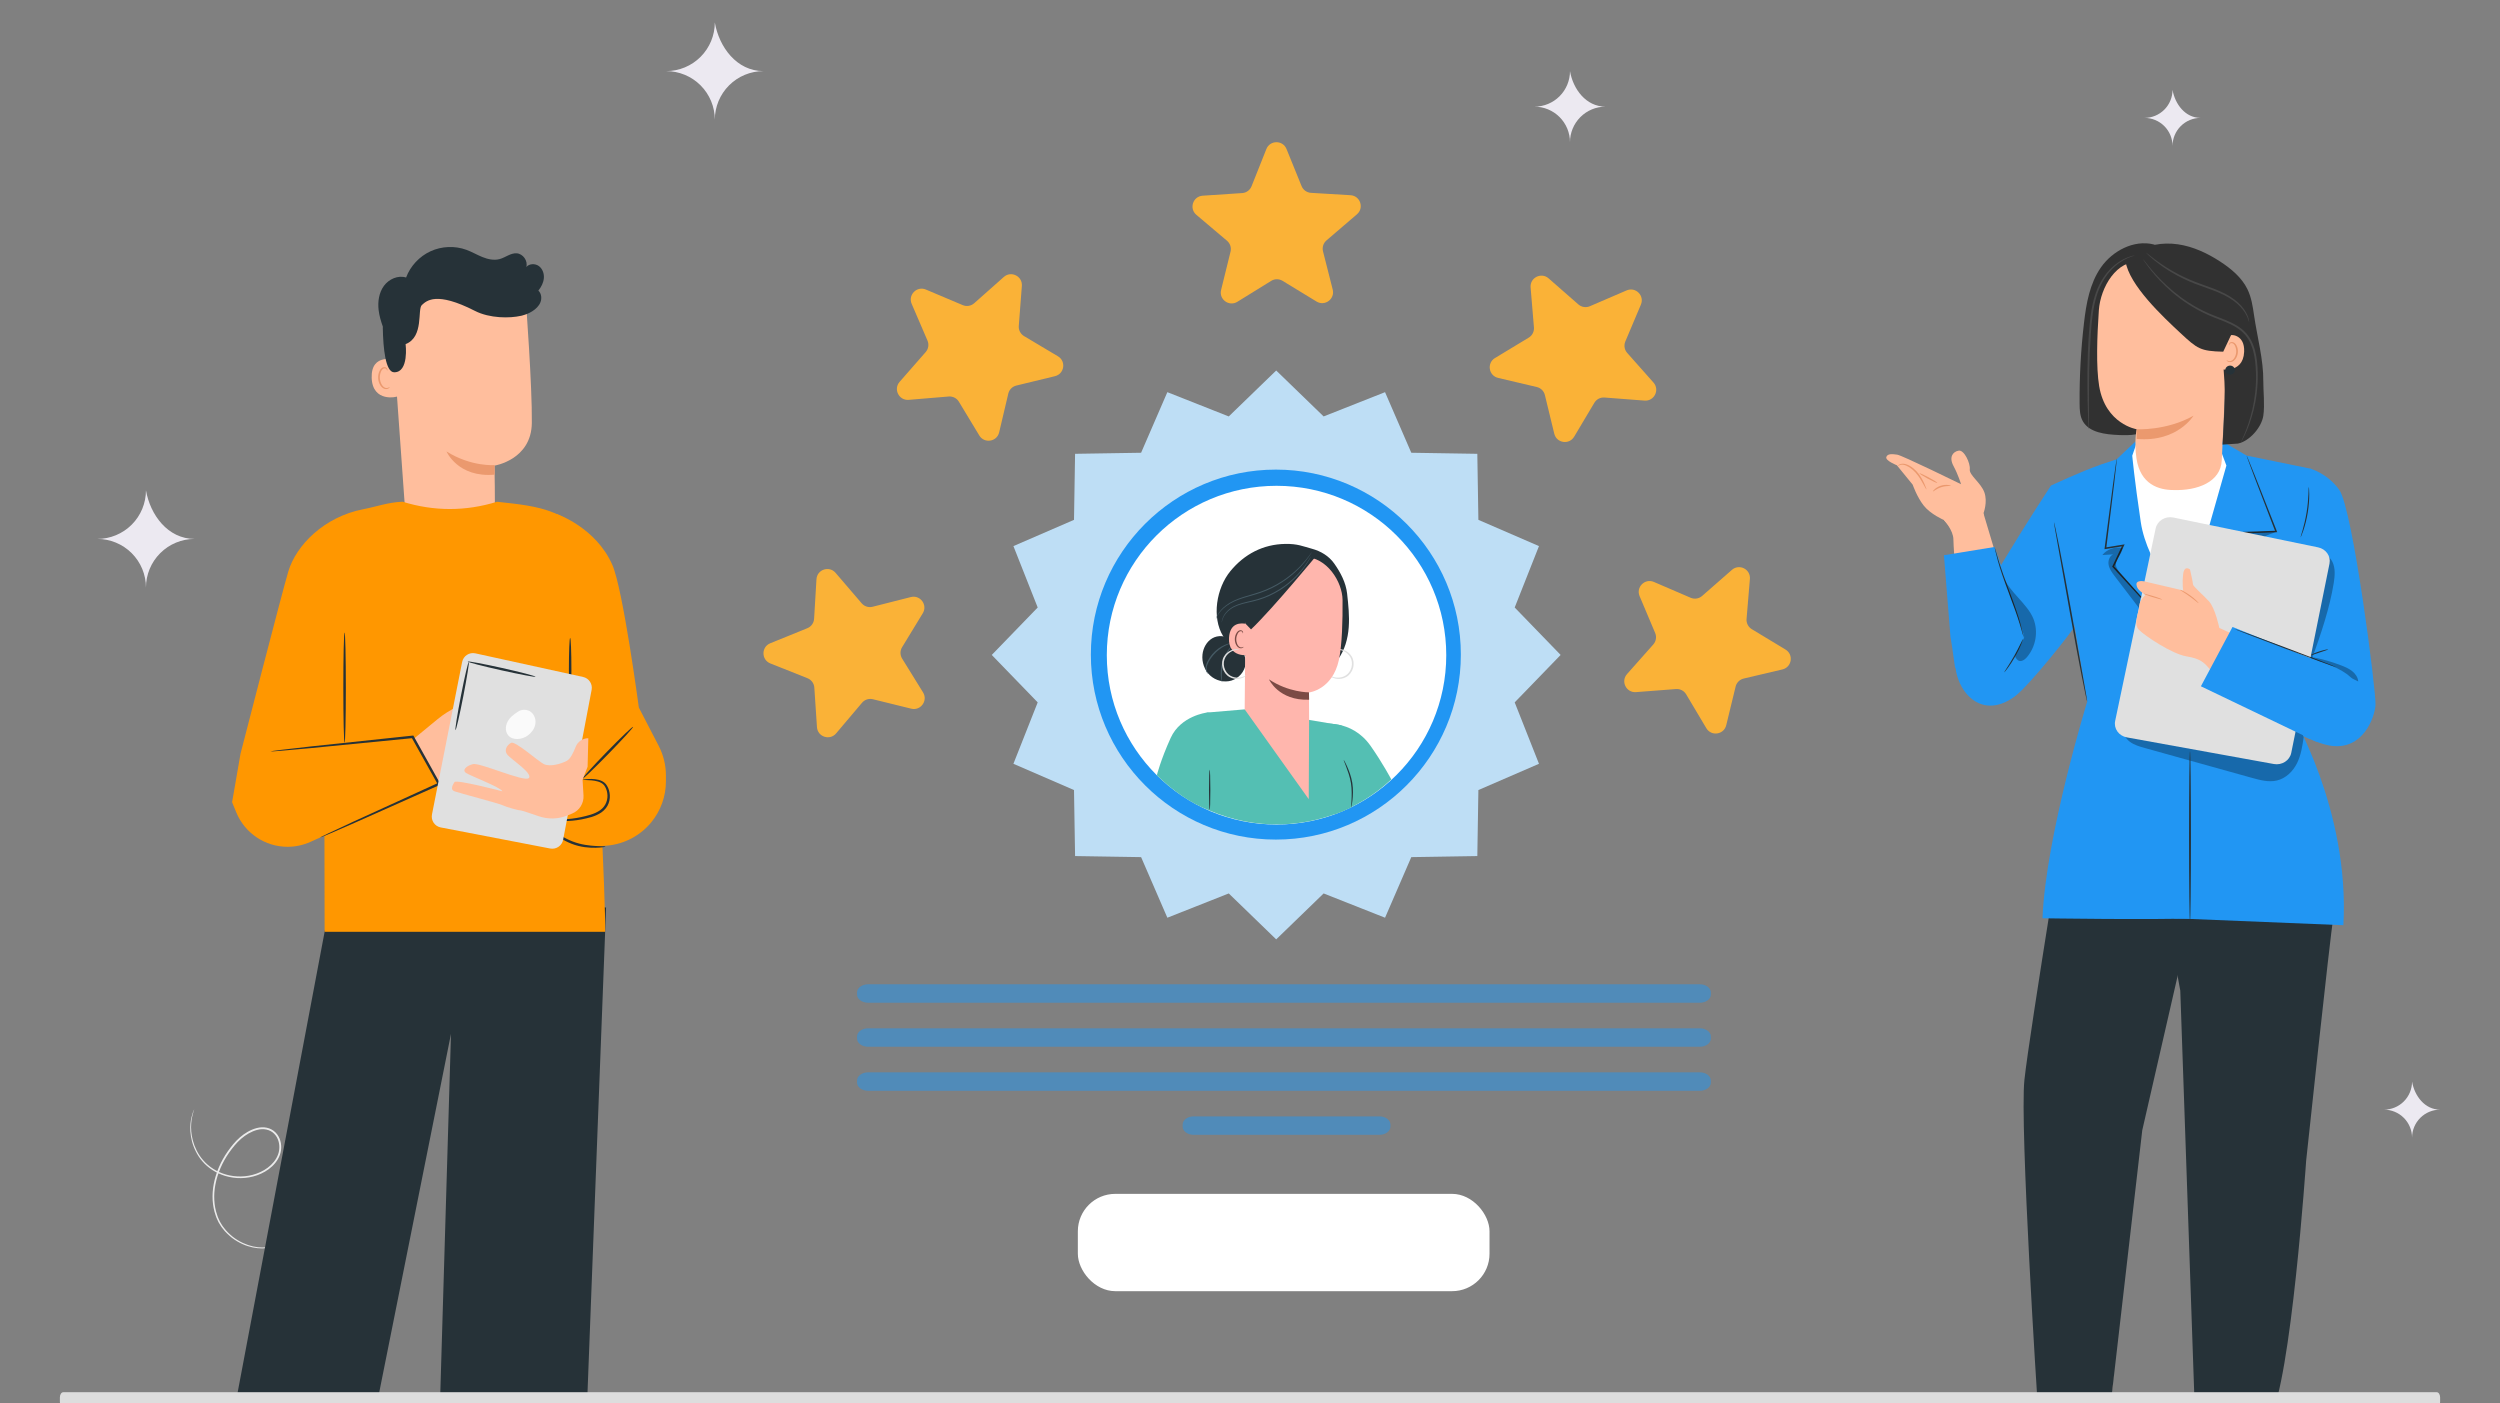 <svg width="668" height="375" viewBox="0 0 668 375" fill="none" xmlns="http://www.w3.org/2000/svg">
<rect x="0" y="0" width="668" height="375" fill="#808080" stroke="none"/>
<g clip-path="url(#clip0_6366_1309)">
<rect x="288" y="319" width="110" height="26" rx="10" fill="white"/>
<path d="M75.704 331.673C75.709 331.68 75.64 331.734 75.501 331.832C75.335 331.945 75.127 332.084 74.872 332.257C74.31 332.618 73.403 333.035 72.166 333.353C70.918 333.605 69.328 333.695 67.549 333.321C65.777 332.953 63.827 332.14 61.995 330.764C61.117 330.037 60.204 329.242 59.469 328.224C59.059 327.748 58.766 327.174 58.415 326.627C58.15 326.034 57.819 325.448 57.633 324.8C56.727 322.262 56.548 319.287 57.119 316.325C57.689 313.358 58.948 310.379 60.824 307.688C61.772 306.352 62.806 305.03 64.1 303.905C65.388 302.793 66.905 301.859 68.632 301.411C69.494 301.196 70.41 301.134 71.29 301.325C72.17 301.512 72.987 301.952 73.614 302.581C74.884 303.852 75.308 305.708 75.08 307.367C74.849 309.064 73.897 310.526 72.739 311.619C71.574 312.728 70.181 313.498 68.754 314.014C65.883 315.047 62.861 314.991 60.281 314.238C57.686 313.49 55.523 312.015 54.044 310.269C53.294 309.403 52.706 308.475 52.262 307.547C51.806 306.625 51.477 305.707 51.265 304.826C50.819 303.067 50.773 301.486 50.893 300.222C51.002 298.951 51.304 298.002 51.496 297.366C51.612 297.079 51.705 296.847 51.779 296.661C51.846 296.504 51.884 296.425 51.892 296.429C51.969 296.448 51.29 297.725 51.088 300.238C50.999 301.486 51.074 303.038 51.537 304.755C51.758 305.615 52.092 306.509 52.548 307.405C52.994 308.304 53.576 309.203 54.314 310.037C55.767 311.716 57.872 313.128 60.396 313.836C62.904 314.55 65.835 314.584 68.596 313.577C69.968 313.075 71.305 312.327 72.408 311.27C73.505 310.23 74.386 308.849 74.591 307.299C74.801 305.768 74.394 304.061 73.261 302.936C72.136 301.778 70.353 301.464 68.753 301.9C67.138 302.317 65.67 303.211 64.427 304.283C63.184 305.36 62.158 306.662 61.229 307.967C59.384 310.603 58.142 313.518 57.574 316.41C57.005 319.301 57.164 322.191 58.027 324.663C58.203 325.297 58.519 325.858 58.77 326.434C59.106 326.966 59.383 327.524 59.778 327.988C60.481 328.982 61.363 329.763 62.212 330.481C63.984 331.839 65.88 332.658 67.607 333.044C69.341 333.437 70.894 333.378 72.124 333.16C74.583 332.602 75.66 331.578 75.704 331.673Z" fill="#EBEBEB"/>
<path d="M563.505 380.199L570.104 310.107L547.305 310.73L546.586 381.752L552.725 385.178L563.505 380.199Z" fill="#FFBE9D"/>
<path d="M615.657 300.271L604.05 389.033L589.132 387.565L588.312 301.017L615.657 300.271Z" fill="#FFBE9D"/>
<path d="M606.65 190.104C606.65 190.104 612.259 195.836 614.994 201.312C617.728 206.788 619.405 219.821 619.405 219.821C619.405 219.821 624.832 235.764 623.583 244.126C622.334 252.487 616.205 310.14 616.205 310.14C616.205 310.14 612.182 369.194 606.476 379.077L586.463 377.067L582.573 264.713L568.963 190.346L606.65 190.104Z" fill="#263238"/>
<path d="M596.252 212.386C596.29 212.388 596.343 212.08 596.409 211.517C596.479 210.954 596.529 210.136 596.547 209.125C596.595 207.101 596.436 204.308 596.109 201.246C595.762 198.267 595.449 195.573 595.199 193.421C594.971 191.42 594.861 190.178 594.779 190.182C594.71 190.184 594.683 191.435 594.811 193.451C594.933 195.468 595.232 198.241 595.56 201.297C595.887 204.352 596.105 207.12 596.157 209.128C596.221 211.134 596.165 212.379 596.252 212.386Z" fill="#455A64"/>
<path d="M592.137 199.191C592.278 199.227 592.942 197.272 593.309 194.772C593.683 192.273 593.613 190.221 593.467 190.219C593.31 190.215 593.134 192.234 592.764 194.7C592.402 197.167 591.983 199.155 592.137 199.191Z" fill="#455A64"/>
<path d="M577.571 194.694C577.666 194.727 577.641 193.996 578.455 193.468C578.844 193.221 579.451 193.106 580.014 193.33C580.574 193.538 581.038 194.116 581.016 194.773C581.005 195.431 580.511 195.987 579.941 196.169C579.366 196.367 578.766 196.225 578.391 195.96C577.604 195.395 577.668 194.666 577.571 194.694C577.539 194.692 577.481 194.849 577.513 195.145C577.547 195.434 577.705 195.878 578.148 196.245C578.575 196.612 579.333 196.853 580.103 196.622C580.864 196.414 581.552 195.675 581.566 194.786C581.599 193.898 580.95 193.128 580.199 192.886C579.443 192.62 578.674 192.826 578.228 193.173C577.766 193.519 577.585 193.956 577.537 194.242C577.488 194.535 577.539 194.695 577.571 194.694Z" fill="#455A64"/>
<path d="M553.947 204.773C553.947 204.773 542.216 276.322 540.924 288.542C539.632 300.761 544.447 375.027 544.447 375.027L563.985 375.104L572.409 302.022L587.048 238.138L573.675 190.747L558.337 191.847L553.947 204.773Z" fill="#263238"/>
<path d="M621.959 138.528C621.945 138.529 621.931 138.727 621.918 139.103C621.909 139.519 621.897 140.065 621.883 140.746C621.879 141.106 621.873 141.502 621.868 141.932C621.847 142.364 621.797 142.834 621.76 143.339C621.67 144.348 621.623 145.501 621.413 146.762C621.325 147.395 621.233 148.057 621.137 148.745C621.032 149.434 620.878 150.143 620.743 150.882C620.49 152.362 620.102 153.922 619.727 155.571C618.914 158.855 617.902 162.441 616.813 166.2C615.724 169.962 614.742 173.564 613.981 176.87C613.638 178.531 613.275 180.102 613.063 181.596C612.948 182.341 612.813 183.056 612.727 183.75C612.654 184.444 612.585 185.111 612.519 185.75C612.352 187.021 612.354 188.182 612.312 189.197C612.298 189.705 612.271 190.178 612.273 190.613C612.294 191.045 612.313 191.442 612.329 191.804C612.368 192.486 612.398 193.033 612.422 193.449C612.448 193.824 612.468 194.021 612.483 194.02C612.498 194.019 612.507 193.82 612.509 193.444C612.506 193.028 612.503 192.482 612.498 191.801C612.492 191.441 612.486 191.045 612.48 190.615C612.49 190.182 612.528 189.712 612.554 189.206C612.62 188.196 612.639 187.042 612.824 185.778C612.899 185.144 612.977 184.481 613.06 183.791C613.154 183.101 613.297 182.39 613.42 181.649C613.645 180.166 614.02 178.602 614.373 176.949C615.154 173.658 616.145 170.068 617.233 166.306C618.322 162.547 619.325 158.952 620.119 155.653C620.484 153.997 620.86 152.429 621.1 150.94C621.227 150.197 621.373 149.484 621.47 148.792C621.557 148.098 621.64 147.433 621.72 146.796C621.91 145.528 621.938 144.367 622.005 143.353C622.03 142.845 622.069 142.374 622.077 141.938C622.068 141.506 622.061 141.109 622.054 140.747C622.034 140.064 622.019 139.517 622.008 139.1C621.989 138.725 621.974 138.527 621.959 138.528Z" fill="#263238"/>
<path d="M538.556 165.872L529.979 137.153L519.419 138.959C519.419 138.959 521.949 141.671 521.949 144.167C521.949 146.662 523.703 170.165 523.703 170.165C523.703 170.165 534.206 173.06 538.45 166.371" fill="#FFBE9D"/>
<path d="M529.98 137.15C529.98 137.15 531.157 134.154 530.224 131.562C529.291 128.971 526.128 126.963 526.325 125.406C526.522 123.85 524.842 120.12 523.327 120.413C521.811 120.707 520.693 122.113 521.974 124.509C523.255 126.905 523.996 129.382 523.996 129.382C523.996 129.382 508.223 121.652 506.935 121.485C505.647 121.317 504.359 121.15 504.025 122.116C503.691 123.081 506.84 124.319 506.84 124.319L511.072 129.509C511.072 129.509 512.194 132.773 514.015 135.089C515.836 137.405 519.419 138.956 519.419 138.956L524.018 144.163C524.018 144.163 530.992 141.922 529.98 137.15Z" fill="#FFBE9D"/>
<path d="M507.105 124.524C507.131 124.546 507.245 124.436 507.493 124.324C507.739 124.216 508.136 124.116 508.614 124.196C509.57 124.36 510.789 125.136 511.789 126.225C512.8 127.326 513.445 128.526 513.92 129.382C514.386 130.245 514.683 130.783 514.74 130.759C514.792 130.738 514.597 130.163 514.197 129.26C513.79 128.367 513.175 127.114 512.116 125.959C511.06 124.816 509.763 124.027 508.653 123.911C508.097 123.859 507.653 124.023 507.408 124.189C507.158 124.359 507.086 124.511 507.105 124.524Z" fill="#EB996E"/>
<path d="M512.886 126.466C512.827 126.564 513.844 127.217 515.158 127.925C516.471 128.633 517.584 129.128 517.644 129.029C517.703 128.932 516.687 128.279 515.373 127.571C514.058 126.864 512.946 126.369 512.886 126.466Z" fill="#EB996E"/>
<path d="M521.245 129.806C521.297 129.711 520.054 129.314 518.594 129.783C517.128 130.238 516.393 131.26 516.494 131.308C516.588 131.392 517.397 130.577 518.732 130.17C520.058 129.737 521.225 129.926 521.245 129.806Z" fill="#EB996E"/>
<path d="M554.196 167.528C554.272 167.956 542.247 183.229 538.347 186.092C528.778 193.116 521.739 183.618 522.445 175.575C523.15 167.532 548.009 129.75 548.009 129.75L556.058 147.592L554.196 167.528Z" fill="#2196F3"/>
<path d="M617.136 125.708L595.269 120.875L593.203 117.597L571.271 117.926L566.174 123.057L551.554 129.809L563.825 178.278L604.995 180.269L617.136 125.708Z" fill="white"/>
<path d="M592.112 116.957L600.296 121.737L617.491 125.251L612.046 190.197C612.046 190.197 627.897 216.212 626.152 247.217L580.897 245.366C580.897 245.366 583.103 212.763 583.535 199.681C583.967 186.599 583.698 163.742 583.698 163.742L594.896 124.395L592.112 116.957Z" fill="#2196F3"/>
<path d="M569.737 121.759L571.267 117.324L565.556 122.735C565.556 122.735 562.167 123.841 561.442 124.096C555.757 126.09 548.01 129.75 548.01 129.75L557.698 187.479C557.698 187.479 546.587 223.655 545.756 245.363C545.756 245.363 575.456 245.828 587.213 245.36L584.041 162.473C584.041 162.473 573.73 151.02 572.014 139.497C570.297 127.976 569.737 121.759 569.737 121.759Z" fill="#2196F3"/>
<path d="M584.568 171.587C584.578 171.596 584.708 171.475 584.948 171.237C585.211 170.969 585.557 170.618 585.988 170.179C586.913 169.214 588.206 167.864 589.809 166.191C593.065 162.742 597.577 157.962 602.74 152.494L602.818 152.41L602.786 152.302C602.129 150.074 601.439 147.735 600.731 145.335C600.422 144.295 600.118 143.267 599.819 142.255L599.611 142.522C602.612 142.414 605.492 142.309 608.188 142.212L608.48 142.202L608.379 141.945C606.053 136.054 604.06 131.007 602.631 127.388C601.921 125.633 601.353 124.225 600.944 123.215C600.752 122.759 600.598 122.393 600.478 122.11C600.369 121.86 600.307 121.733 600.295 121.736C600.283 121.74 600.324 121.875 600.411 122.133C600.515 122.422 600.648 122.796 600.813 123.261C601.194 124.28 601.724 125.7 602.386 127.472C603.778 131.104 605.717 136.17 607.981 142.082L608.172 141.815C605.477 141.905 602.595 142.001 599.594 142.102L599.31 142.112L599.386 142.369C599.686 143.381 599.989 144.409 600.296 145.449C601.008 147.849 601.702 150.187 602.362 152.414L602.41 152.222C597.293 157.73 592.822 162.544 589.597 166.017C588.034 167.725 586.773 169.102 585.873 170.086C585.464 170.545 585.137 170.911 584.888 171.191C584.668 171.442 584.558 171.579 584.568 171.587Z" fill="#263238"/>
<path d="M565.61 122.521C565.596 122.519 565.564 122.678 565.512 122.983C565.459 123.327 565.39 123.772 565.304 124.326C565.134 125.544 564.897 127.238 564.604 129.34C564.037 133.656 563.253 139.631 562.355 146.473L562.319 146.749L562.611 146.702C564.134 146.455 565.732 146.196 567.364 145.932L567.121 145.637C566.833 146.243 566.525 146.891 566.214 147.544C565.603 148.83 565.004 150.095 564.432 151.298L564.374 151.42L564.467 151.521C569.684 157.212 574.299 162.246 577.647 165.899C579.298 167.671 580.634 169.108 581.592 170.136C582.039 170.604 582.397 170.979 582.671 171.266C582.921 171.52 584.555 172.676 584.566 172.668C584.577 172.659 582.963 171.486 582.734 171.215C582.475 170.915 582.136 170.525 581.714 170.037C580.781 168.988 579.479 167.524 577.872 165.717C574.553 162.041 569.976 156.974 564.805 151.249L564.839 151.471C565.411 150.269 566.013 149.005 566.625 147.719C566.935 147.066 567.242 146.418 567.53 145.812L567.702 145.449L567.286 145.517C565.655 145.785 564.056 146.046 562.535 146.296L562.791 146.525C563.627 139.676 564.356 133.695 564.883 129.374C565.123 127.267 565.316 125.567 565.455 124.346C565.51 123.789 565.554 123.341 565.589 122.995C565.616 122.684 565.623 122.523 565.61 122.521Z" fill="#263238"/>
<path d="M588.529 196.999C589.403 195.912 591.17 195.24 592.073 196.305L592.04 196.287C592.913 196.945 593.365 198.119 592.981 199.12C592.491 200.403 590.712 201.095 589.417 200.484C588.122 199.875 587.655 198.086 588.529 196.999Z" fill="#263238"/>
<g opacity="0.3">
<path d="M608.182 142.011C608.036 142.452 604.957 142.894 604.42 144.117C603.882 145.34 604.146 146.738 604.527 148.013C604.909 149.287 605.407 150.572 605.311 151.893C605.141 154.263 603.154 156.112 601.296 157.72C596.103 162.214 589.76 167.092 584.567 171.586C589.168 166.064 595.169 160.345 600.255 155.214C601.007 154.456 601.788 153.663 602.107 152.671C602.507 151.425 602.113 150.089 601.719 148.842C601.198 147.189 600.676 145.536 600.155 143.883C600.021 143.458 599.731 142.742 599.661 142.508C599.661 142.508 601.09 142.241 601.592 142.287C601.594 142.286 606.17 141.828 608.182 142.011Z" fill="black"/>
</g>
<path d="M548.818 139.523C548.804 139.526 548.822 139.695 548.871 140.017C548.931 140.38 549.007 140.844 549.102 141.419C549.327 142.685 549.637 144.429 550.016 146.563C550.799 150.953 551.866 156.929 553.044 163.534C554.228 170.164 555.34 176.159 556.199 180.49C556.627 182.656 556.986 184.406 557.249 185.613C557.377 186.181 557.48 186.641 557.561 187.001C557.637 187.318 557.684 187.483 557.699 187.48C557.714 187.477 557.695 187.308 557.647 186.986C557.587 186.623 557.51 186.159 557.415 185.584C557.19 184.318 556.88 182.574 556.501 180.44C555.718 176.051 554.652 170.073 553.473 163.466C552.289 156.839 551.177 150.843 550.319 146.512C549.891 144.347 549.532 142.597 549.269 141.389C549.141 140.82 549.038 140.361 548.957 140.001C548.88 139.685 548.833 139.52 548.818 139.523Z" fill="#263238"/>
<path d="M617.173 125.182C617.173 125.182 621.783 126.346 625.049 130.893C628.68 135.95 634.976 184.996 634.735 188.398C634.493 191.8 631.365 200.418 622.926 199.284C614.487 198.15 592.069 183.408 592.069 183.408L599.782 169.347L616.174 176.604L613.941 152.307L617.173 125.182Z" fill="#2196F3"/>
<g opacity="0.3">
<path d="M567.463 194.578C567.995 192.373 570.903 191.664 573.289 191.378C586.247 189.822 599.206 188.265 612.165 186.709L615.536 197C615.193 199.357 614.838 201.755 613.772 203.913C612.707 206.071 610.805 207.992 608.349 208.557C606.178 209.057 603.912 208.455 601.769 207.859C592.237 205.203 582.707 202.547 573.175 199.891C571.753 199.496 570.294 199.082 569.127 198.221C567.96 197.362 567.135 195.939 567.463 194.578Z" fill="black"/>
</g>
<g opacity="0.3">
<path d="M615.33 152.138C615.799 150.398 616.506 148.429 618.281 147.773C620.172 147.074 622.373 148.371 623.214 150.112C624.055 151.852 623.875 153.863 623.578 155.755C622.546 162.324 620.086 169.619 617.805 175.907L609.826 173.149C610.884 166.189 613.493 158.953 615.33 152.138Z" fill="black"/>
</g>
<path d="M532.947 146.15L540.794 168.388L530.606 175.348L522.396 178.451C522.396 178.413 520.862 167.338 521.246 171.203L519.419 148.35L532.947 146.15Z" fill="#2196F3"/>
<path d="M532.947 146.15C532.925 146.155 532.993 146.505 533.135 147.137C533.27 147.77 533.503 148.676 533.808 149.793C534.424 152.027 535.461 155.064 536.722 158.373C537.982 161.683 539.048 164.697 539.717 166.911C540.049 168.018 540.316 168.915 540.487 169.538C540.664 170.159 540.772 170.501 540.794 170.497C540.816 170.492 540.748 170.142 540.607 169.511C540.472 168.879 540.238 167.972 539.933 166.854C539.318 164.621 538.281 161.583 537.02 158.273C535.76 154.965 534.694 151.95 534.025 149.736C533.693 148.629 533.426 147.732 533.256 147.108C533.076 146.487 532.967 146.145 532.947 146.15Z" fill="#263238"/>
<path d="M535.509 179.668C535.542 179.69 535.927 179.248 536.485 178.488C537.042 177.729 537.763 176.646 538.465 175.402C539.168 174.156 539.716 172.988 540.073 172.128C540.429 171.268 540.603 170.72 540.564 170.706C540.521 170.691 540.274 171.211 539.867 172.045C539.46 172.88 538.883 174.026 538.187 175.262C537.488 176.497 536.804 177.588 536.298 178.373C535.79 179.159 535.471 179.643 535.509 179.668Z" fill="#263238"/>
<path d="M617.172 175.162C617.209 175.239 618.3 174.848 619.653 174.396C621.006 173.942 622.114 173.599 622.092 173.517C622.071 173.44 620.915 173.658 619.548 174.116C618.181 174.572 617.137 175.09 617.172 175.162Z" fill="#263238"/>
<path d="M614.705 143.599C614.725 143.606 614.811 143.43 614.948 143.105C615.088 142.781 615.266 142.304 615.467 141.709C615.87 140.518 616.328 138.84 616.636 136.952C616.941 135.064 617.039 133.333 617.033 132.084C617.031 131.459 617.012 130.954 616.982 130.605C616.954 130.257 616.929 130.065 616.907 130.065C616.858 130.067 616.862 130.838 616.809 132.079C616.758 133.321 616.626 135.033 616.324 136.907C616.018 138.779 615.598 140.45 615.252 141.649C614.909 142.849 614.658 143.584 614.705 143.599Z" fill="#263238"/>
<g opacity="0.3">
<path d="M564.611 148.128C563.654 148.189 562.695 148.251 561.738 148.313C562.944 146.773 565.153 145.994 567.137 146.408C567.073 148.032 565.267 149.302 565.379 150.924C565.439 151.796 566.05 152.537 566.635 153.216C568.803 155.736 569.795 156.89 571.964 159.411L571.589 162.516C569.402 159.577 567.191 156.84 565.005 153.901C564.337 153.003 563.654 152.07 563.433 150.994C563.213 149.916 563.588 148.651 564.611 148.128Z" fill="black"/>
</g>
<g opacity="0.3">
<path d="M536.14 156.371L535.272 153.967C536.734 158.094 541.696 161.261 543.326 165.332C544.695 168.751 543.987 172.832 541.536 175.666C540.973 176.317 540 176.945 539.264 176.469C538.741 176.131 538.319 175.472 538.556 174.918C538.792 174.364 540.492 171.021 540.794 170.495C541.022 170.096 540.514 168.952 539.834 166.802C538.637 163.015 537.338 160.158 536.14 156.371Z" fill="black"/>
</g>
<path d="M622.443 150.596L612.22 201.18C611.81 203.206 609.73 204.535 607.578 204.145L568.307 197.032C566.15 196.642 564.743 194.675 565.169 192.647L575.99 141.2C576.421 139.151 578.557 137.834 580.725 138.282L619.4 146.257C621.494 146.69 622.843 148.613 622.443 150.596Z" fill="#E0E0E0"/>
<path d="M596.258 169.293L592.993 167.764C592.993 167.764 591.932 162.494 590.206 160.634C588.481 158.773 585.942 156.633 585.96 156.134C585.979 155.636 585.164 152.156 585.164 152.156C585.164 152.156 583.641 150.906 583.341 153.405C583.04 155.902 583.341 157.775 583.341 157.775C583.341 157.775 574.177 155.628 573.115 155.378C572.053 155.128 570.731 155.226 570.864 156.225C570.996 157.224 571.564 157.74 572.381 158.361C572.907 158.761 573.352 158.899 573.352 158.899C573.352 158.899 571.652 160.376 571.652 161.828C571.652 163.28 569.902 166.641 571.495 168.265C573.087 169.888 580.387 174.758 584.236 175.382C588.085 176.007 589.024 177.079 590.811 179.228L596.258 169.293Z" fill="#FFBE9D"/>
<path d="M582.487 157.589C582.443 157.666 583.657 158.335 585.027 159.325C586.403 160.309 587.408 161.235 587.476 161.174C587.537 161.124 586.618 160.09 585.219 159.089C583.824 158.083 582.522 157.52 582.487 157.589Z" fill="#EB996E"/>
<path d="M572.749 158.607C572.713 158.687 573.805 159.149 575.201 159.551C576.596 159.953 577.717 160.283 577.749 160.211C577.785 160.132 576.694 159.67 575.297 159.268C573.902 158.866 572.781 158.536 572.749 158.607Z" fill="#EB996E"/>
<path d="M619.047 176.509L596.525 167.53L588.082 183.376L619.047 198.232V176.509Z" fill="#2196F3"/>
<path d="M596.957 168.018C596.924 168.094 603.01 170.455 610.548 173.288C618.088 176.123 624.226 178.359 624.258 178.282C624.291 178.206 618.206 175.847 610.665 173.012C603.127 170.178 596.988 167.942 596.957 168.018Z" fill="#263238"/>
<g opacity="0.3">
<path d="M617.563 175.527C620.298 176.037 622.981 176.798 625.561 177.793C626.613 178.199 627.663 178.653 628.525 179.349C629.388 180.046 630.052 181.021 630.119 182.088C629.427 181.7 628.612 181.46 628.044 180.923C625.49 178.511 621.079 177.103 617.34 175.767L617.563 175.527Z" fill="black"/>
</g>
<path d="M585.167 246.345C585.026 246.345 584.911 236.128 584.911 223.527C584.911 210.922 585.027 200.707 585.167 200.707C585.308 200.707 585.423 210.922 585.423 223.527C585.423 236.128 585.308 246.345 585.167 246.345Z" fill="#263238"/>
<path d="M556.848 86.255C557.452 81.094 558.357 75.773 561.384 71.431C564.412 67.09 570.109 63.993 575.448 65.304L582.141 68.381C581.873 82.539 579.871 96.666 576.189 110.395C575.827 111.743 575.421 113.138 574.46 114.193C572.524 116.318 569.108 116.363 566.137 116.238C562.548 116.088 558.336 115.594 556.583 112.645C555.739 111.223 555.683 109.52 555.67 107.892C555.614 100.666 556.008 93.437 556.848 86.255Z" fill="#313131"/>
<path d="M592.339 74.793L572.067 69.927C565.573 69.267 561.237 76.783 560.812 82.915C560.34 89.729 560.048 98.064 560.894 103.15C562.596 113.377 570.921 114.695 570.921 114.695C570.923 114.664 570.188 117.959 570.863 122.482C571.903 129.455 576.841 130.942 580.795 130.94C587.046 131.143 593.383 128.86 593.659 122.982L595.749 78.446C595.794 76.581 594.312 74.993 592.339 74.793Z" fill="#FFBE9D"/>
<path d="M570.922 114.696C570.922 114.696 578.854 115.155 586.106 111.074C586.106 111.074 581.795 118.257 570.922 117.278V114.696Z" fill="#EB996E"/>
<path d="M570.253 72.567C571.133 73.825 572.367 74.822 573.584 75.801C575.527 77.366 577.471 78.931 579.414 80.495C580.797 81.608 582.184 82.724 583.703 83.668C585.052 84.505 586.494 85.198 587.934 85.89C589.432 86.611 590.328 88.67 591.826 89.391C592.165 89.554 593.208 89.37 593.568 89.582C593.672 91.864 594.181 99.117 594.371 102.006C594.672 106.56 593.855 118.803 593.855 118.803L597.974 118.527C601.165 117.846 604.31 114.125 604.76 111.076C605.182 108.22 604.735 104.323 604.758 102.006C604.819 96.059 603.139 90.155 602.284 84.262C601.94 81.885 601.582 79.467 600.519 77.286C599.015 74.197 596.214 71.833 593.245 69.897C589.836 67.674 586.027 65.869 581.927 65.276C577.827 64.684 573.399 65.411 570.129 67.813C569.621 68.186 569.114 68.645 569.018 69.244C568.606 70.7 569.372 71.308 570.253 72.567ZM593.667 89.66C593.773 90.641 593.839 89.925 593.667 89.66V89.66Z" fill="#313131"/>
<path d="M593.156 92.436C593.271 90.261 595.79 88.809 597.794 89.899C598.894 90.498 599.736 91.7 599.635 94.01C599.365 100.168 592.849 98.643 592.846 98.466C592.844 98.356 593.021 94.983 593.156 92.436Z" fill="#FFBE9D"/>
<path d="M594.948 96.222C594.977 96.203 595.059 96.301 595.248 96.392C595.432 96.48 595.753 96.549 596.1 96.442C596.802 96.23 597.43 95.22 597.509 94.111C597.551 93.551 597.449 93.013 597.257 92.562C597.077 92.104 596.782 91.777 596.436 91.705C596.093 91.616 595.838 91.802 595.749 91.973C595.654 92.142 595.69 92.267 595.655 92.276C595.636 92.291 595.519 92.168 595.583 91.915C595.615 91.793 595.698 91.65 595.858 91.538C596.02 91.424 596.254 91.372 596.495 91.406C596.998 91.459 597.433 91.913 597.644 92.407C597.883 92.904 598.011 93.509 597.964 94.138C597.868 95.377 597.142 96.513 596.185 96.734C595.72 96.829 595.341 96.684 595.15 96.531C594.953 96.371 594.924 96.232 594.948 96.222Z" fill="#EB996E"/>
<path d="M597.164 98.896C597.164 99.564 596.589 100.105 595.878 100.105C595.168 100.105 594.593 99.564 594.593 98.896C594.593 98.228 595.168 97.686 595.878 97.686C596.589 97.686 597.164 98.228 597.164 98.896Z" fill="#263238"/>
<path d="M586.002 76.35C590.365 79.172 594.194 82.914 597.193 87.293L594.044 93.975C587.921 93.824 587.157 93.223 582.564 88.945C577.971 84.666 568.84 76.147 567.934 69.749C573.803 71.028 580.888 73.043 586.002 76.35Z" fill="#313131"/>
<path d="M598.744 118.263C598.729 118.256 598.812 118.047 598.987 117.658C599.168 117.272 599.419 116.695 599.733 115.951C600.356 114.461 601.165 112.265 601.82 109.471C602.456 106.679 602.92 103.279 602.791 99.502C602.716 97.618 602.57 95.628 602.021 93.656C601.48 91.696 600.473 89.732 598.734 88.336C597.002 86.933 594.887 86.106 592.869 85.319C590.831 84.556 588.881 83.706 587.133 82.739C583.626 80.806 580.81 78.568 578.672 76.509C576.511 74.462 575.011 72.596 574.013 71.292C573.515 70.637 573.149 70.117 572.913 69.756C572.673 69.398 572.554 69.205 572.57 69.196C572.585 69.187 572.732 69.361 572.999 69.701C573.262 70.044 573.654 70.545 574.173 71.181C575.217 72.445 576.751 74.268 578.928 76.268C581.082 78.281 583.894 80.468 587.369 82.354C589.108 83.3 591.015 84.122 593.06 84.882C595.082 85.665 597.25 86.499 599.07 87.972C600.907 89.445 601.96 91.522 602.507 93.537C603.065 95.57 603.2 97.586 603.263 99.49C603.367 103.309 602.86 106.74 602.173 109.547C601.467 112.354 600.599 114.547 599.916 116.023C599.572 116.76 599.291 117.325 599.079 117.7C598.875 118.077 598.76 118.271 598.744 118.263Z" fill="#484848"/>
<path d="M600.962 86.031C600.851 86.086 600.683 84.11 598.573 81.91C597.539 80.823 596.077 79.722 594.249 78.83C592.431 77.916 590.285 77.188 588.039 76.381C583.502 74.813 579.73 72.627 577.246 70.797C575.994 69.889 575.042 69.083 574.408 68.506C573.772 67.93 573.45 67.584 573.471 67.564C573.499 67.537 573.867 67.836 574.542 68.367C575.215 68.898 576.195 69.66 577.464 70.524C579.987 72.27 583.726 74.376 588.223 75.931C590.459 76.734 592.627 77.483 594.473 78.439C596.33 79.373 597.818 80.539 598.846 81.687C599.885 82.834 600.443 83.961 600.706 84.759C600.836 85.159 600.913 85.477 600.939 85.696C600.972 85.913 600.98 86.028 600.962 86.031Z" fill="#484848"/>
<path d="M558.104 114.715C558.086 114.715 558.065 114.537 558.043 114.197C558.023 113.804 557.999 113.312 557.969 112.709C557.917 111.417 557.858 109.546 557.811 107.233C557.729 102.61 557.661 96.21 558.157 89.157C558.399 85.636 558.763 82.252 559.675 79.283C560.551 76.308 562.031 73.812 563.697 72.076C565.355 70.326 567.113 69.308 568.39 68.815C569.026 68.556 569.545 68.415 569.899 68.337C570.253 68.261 570.44 68.23 570.445 68.246C570.46 68.295 569.708 68.441 568.472 68.986C567.242 69.524 565.557 70.562 563.971 72.302C562.375 74.03 560.969 76.473 560.13 79.404C559.258 82.328 558.911 85.676 558.669 89.19C558.175 96.22 558.185 102.609 558.175 107.231C558.173 109.492 558.171 111.346 558.17 112.707C558.161 113.31 558.153 113.803 558.147 114.196C558.135 114.536 558.122 114.714 558.104 114.715Z" fill="#484848"/>
<path d="M341 99L353.676 111.273L370.084 104.785L377.098 120.975L394.74 121.26L395.025 138.902L411.215 145.916L404.727 162.324L417 175L404.727 187.676L411.215 204.084L395.025 211.099L394.74 228.74L377.098 229.025L370.084 245.215L353.676 238.727L341 251L328.324 238.727L311.916 245.215L304.902 229.025L287.26 228.74L286.975 211.099L270.785 204.084L277.273 187.676L265 175L277.273 162.324L270.785 145.916L286.975 138.902L287.26 121.26L304.902 120.975L311.916 104.785L328.324 111.273L341 99Z" fill="#BEDEF5"/>
<path d="M340.908 224.337C313.652 224.337 291.478 202.163 291.478 174.907C291.478 147.652 313.652 125.478 340.908 125.478C368.163 125.478 390.338 147.652 390.338 174.907C390.338 202.163 368.163 224.337 340.908 224.337Z" fill="#2196F3"/>
<path d="M324 153C324 161.837 331.387 169 340.5 169C349.613 169 357 161.837 357 153C357 144.164 349.613 137 340.5 137C331.387 137 324 144.164 324 153Z" fill="white"/>
<path d="M340.5 172.577C356.24 172.577 369 185.337 369 201.077C369 201.077 369 196.14 369 206.871C369 212.237 354.135 219.015 339.885 218.903C325.635 218.791 312 211.787 312 206.871C312 197.039 312 201.077 312 201.077C312 185.337 324.76 172.577 340.5 172.577Z" fill="white"/>
<path d="M205.829 177.265L215.766 181.222C216.805 181.636 217.514 182.61 217.588 183.725L218.292 194.286C218.465 196.89 221.719 197.96 223.404 195.968L230.33 187.779C231.042 186.937 232.169 186.571 233.24 186.835L243.477 189.359C246.001 189.981 248.007 187.226 246.64 185.014L241.048 175.973C240.473 175.044 240.469 173.87 241.038 172.937L246.569 163.858C247.922 161.638 245.898 158.896 243.377 159.535L233.158 162.127C232.089 162.398 230.959 162.04 230.241 161.202L223.261 153.06C221.562 151.079 218.316 152.171 218.16 154.775L217.527 165.341C217.46 166.457 216.758 167.436 215.722 167.856L205.811 171.879C203.388 172.863 203.399 176.298 205.829 177.265Z" fill="#FAB237"/>
<path d="M243.598 81.187L247.827 91.012C248.269 92.039 248.082 93.229 247.345 94.07L240.375 102.035C238.657 103.999 240.2 107.056 242.801 106.839L253.488 105.946C254.587 105.854 255.643 106.393 256.213 107.337L261.668 116.36C263.012 118.585 266.379 118.055 266.976 115.524L269.415 105.177C269.666 104.114 270.494 103.281 271.556 103.023L281.886 100.515C284.412 99.901 284.92 96.531 282.686 95.201L273.627 89.807C272.68 89.243 272.134 88.191 272.218 87.091L273.04 76.398C273.24 73.796 270.172 72.273 268.22 74.004L260.302 81.027C259.465 81.769 258.277 81.965 257.246 81.529L247.394 77.366C244.985 76.348 242.564 78.785 243.598 81.187Z" fill="#FAB237"/>
<path d="M338.371 39.829L334.414 49.766C334 50.806 333.026 51.514 331.91 51.589L321.349 52.292C318.746 52.465 317.676 55.719 319.668 57.404L327.856 64.33C328.698 65.042 329.064 66.169 328.8 67.24L326.277 77.477C325.654 80.001 328.41 82.007 330.621 80.64L339.662 75.048C340.592 74.473 341.766 74.469 342.699 75.038L351.777 80.569C353.998 81.922 356.739 79.898 356.101 77.377L353.509 67.158C353.238 66.089 353.596 64.959 354.433 64.241L362.575 57.261C364.556 55.562 363.465 52.316 360.86 52.16L350.295 51.527C349.178 51.461 348.2 50.758 347.779 49.722L343.756 39.811C342.772 37.388 339.338 37.399 338.371 39.829Z" fill="#FAB237"/>
<path d="M434.629 77.598L424.804 81.827C423.777 82.269 422.587 82.082 421.745 81.345L413.78 74.375C411.817 72.657 408.76 74.201 408.977 76.801L409.87 87.488C409.962 88.587 409.423 89.643 408.479 90.213L399.456 95.668C397.231 97.013 397.761 100.379 400.292 100.976L410.638 103.415C411.702 103.666 412.535 104.494 412.793 105.556L415.301 115.886C415.914 118.413 419.285 118.92 420.615 116.686L426.009 107.627C426.573 106.68 427.625 106.134 428.725 106.218L439.418 107.04C442.02 107.24 443.543 104.172 441.812 102.22L434.789 94.302C434.046 93.465 433.851 92.277 434.286 91.246L438.45 81.394C439.468 78.985 437.031 76.564 434.629 77.598Z" fill="#FAB237"/>
<path d="M441.921 155.494L451.746 159.723C452.773 160.165 453.963 159.977 454.805 159.241L462.77 152.27C464.733 150.552 467.791 152.096 467.573 154.696L466.68 165.384C466.589 166.482 467.128 167.539 468.071 168.109L477.094 173.563C479.319 174.908 478.789 178.275 476.259 178.872L465.912 181.311C464.848 181.562 464.015 182.389 463.757 183.451L461.249 193.781C460.636 196.308 457.265 196.815 455.935 194.581L450.541 185.523C449.977 184.575 448.925 184.029 447.825 184.114L437.132 184.935C434.531 185.135 433.007 182.068 434.738 180.116L441.762 172.198C442.504 171.361 442.699 170.172 442.264 169.142L438.1 159.289C437.082 156.88 439.519 154.46 441.921 155.494Z" fill="#FAB237"/>
<path d="M161.943 242.475L152.495 489.356L114.134 490.161L120.505 276.247L77.357 491.796H40.886L87.871 242.977L161.943 242.475Z" fill="#263238"/>
<path d="M129.343 251.459C129.435 251.475 129.26 253.029 128.901 255.529C128.543 258.029 128.003 261.474 127.366 265.273C127.026 267.165 126.807 268.997 126.27 270.634C125.754 272.267 124.814 273.617 123.764 274.4C122.734 275.216 121.69 275.543 120.979 275.644C120.26 275.742 119.862 275.661 119.864 275.625C119.817 275.49 121.562 275.655 123.459 274.03C124.401 273.249 125.213 272.005 125.675 270.442C126.153 268.891 126.358 267.056 126.697 265.158C127.336 261.359 127.95 257.926 128.429 255.447C128.908 252.97 129.25 251.443 129.343 251.459Z" fill="#263238"/>
<path d="M121.361 252.646C121.446 252.707 121.132 253.103 121.312 253.755C121.398 254.064 121.613 254.42 121.953 254.58C122.282 254.749 122.743 254.662 123.097 254.355C123.447 254.043 123.595 253.597 123.469 253.249C123.355 252.891 123.029 252.632 122.734 252.506C122.111 252.243 121.678 252.503 121.627 252.412C121.548 252.376 121.981 251.85 122.878 252.05C123.29 252.153 123.804 252.438 124.054 253.032C124.318 253.634 124.068 254.416 123.544 254.862C123.035 255.325 122.227 255.471 121.664 255.13C121.106 254.805 120.892 254.259 120.842 253.838C120.758 252.925 121.336 252.561 121.361 252.646Z" fill="#263238"/>
<path d="M100.758 256.166C100.592 256.221 100.034 254.648 100.255 252.647C100.462 250.643 101.341 249.225 101.492 249.313C101.672 249.397 101.118 250.848 100.929 252.718C100.718 254.585 100.953 256.123 100.758 256.166Z" fill="#263238"/>
<path d="M105.373 255.869C105.204 255.917 104.672 254.301 104.822 252.242C104.96 250.18 105.711 248.655 105.872 248.726C106.059 248.793 105.624 250.34 105.497 252.289C105.352 254.235 105.566 255.829 105.373 255.869Z" fill="#263238"/>
<path d="M145.021 256.879C144.831 256.828 145.14 255.195 145.237 253.171C145.348 251.147 145.21 249.491 145.403 249.461C145.577 249.424 146.027 251.096 145.913 253.206C145.809 255.316 145.19 256.931 145.021 256.879Z" fill="#263238"/>
<path d="M150.03 256.598C149.846 256.52 150.444 254.906 150.577 252.833C150.734 250.761 150.365 249.082 150.558 249.029C150.719 248.963 151.416 250.666 151.252 252.88C151.106 255.095 150.18 256.685 150.03 256.598Z" fill="#263238"/>
<path d="M108.498 139.769L132.181 137.878C132.328 135.113 132.13 124.415 132.13 124.415C132.13 124.415 141.984 122.883 142.105 113.032C142.227 103.18 140.518 80.557 140.518 80.557C129.113 75.655 115.949 77.311 106.113 84.882L104.653 86.006L108.498 139.769Z" fill="#FFBE9D"/>
<path d="M132.147 124.272C132.147 124.272 125.92 124.779 119.303 120.622C119.303 120.622 122.338 127.713 132.17 126.825L132.147 124.272Z" fill="#EB996E"/>
<path d="M105.868 96.209C105.701 96.137 99.1 94.207 99.314 100.943C99.529 107.679 106.247 106.073 106.253 105.88C106.257 105.685 105.868 96.209 105.868 96.209Z" fill="#FFBE9D"/>
<path d="M104.114 103.385C104.083 103.365 103.998 103.471 103.804 103.569C103.613 103.663 103.283 103.735 102.928 103.614C102.208 103.376 101.573 102.265 101.502 101.052C101.464 100.439 101.574 99.852 101.777 99.362C101.968 98.863 102.275 98.509 102.632 98.434C102.986 98.34 103.246 98.547 103.334 98.733C103.431 98.918 103.392 99.055 103.428 99.064C103.448 99.08 103.569 98.948 103.506 98.67C103.474 98.537 103.391 98.38 103.228 98.257C103.062 98.131 102.822 98.072 102.574 98.107C102.056 98.159 101.604 98.651 101.381 99.191C101.13 99.732 100.994 100.392 101.035 101.081C101.121 102.437 101.858 103.684 102.839 103.935C103.317 104.044 103.707 103.888 103.907 103.723C104.107 103.549 104.137 103.397 104.114 103.385Z" fill="#EB996E"/>
<path d="M145.319 74.334C145.425 73.114 144.97 71.803 143.976 71.085C142.982 70.368 141.441 70.413 140.633 71.335C141.096 69.69 139.75 67.792 138.045 67.683C136.438 67.582 135.069 68.796 133.515 69.221C132 69.637 130.374 69.277 128.916 68.69C127.457 68.102 126.095 67.292 124.619 66.752C121.54 65.628 118.019 65.769 115.041 67.138C112.062 68.506 109.661 71.083 108.506 74.151C106.351 73.477 103.903 74.572 102.574 76.396C101.246 78.222 100.905 80.618 101.169 82.861C101.348 84.375 101.786 85.84 102.296 87.282C102.296 87.408 102.283 87.533 102.285 87.66C102.387 93.078 103 99.439 105.31 99.475C109.339 99.537 108.38 91.947 108.38 91.947C113.324 90.037 111.482 82.63 112.718 81.507C113.953 80.383 116.54 77.772 126.89 83.063C130.909 85.117 136.253 85.052 139.171 84.391C139.257 84.372 139.344 84.359 139.428 84.339C139.446 84.335 139.47 84.331 139.489 84.327C139.521 84.319 139.544 84.301 139.575 84.292C140.504 84.049 141.402 83.689 142.229 83.166C143.167 82.573 144.019 81.77 144.417 80.734C144.814 79.699 144.665 78.406 143.853 77.65C144.616 76.69 145.214 75.555 145.319 74.334Z" fill="#263238"/>
<path d="M97.103 136.057C100.423 135.422 103.656 134.22 107.558 134.055C115.975 136.656 124.393 136.661 132.81 134.069C133.835 134.198 135.258 134.332 137.051 134.544C148.021 135.84 152.229 138.155 160.106 145.9L159.246 190.298C159.246 190.298 161.891 240.816 161.695 248.98H86.737L86.677 214.721L86.694 205.396L62.017 214.356L64.264 201.404C64.264 201.404 75.312 158.498 77.033 152.709C79.123 145.676 86.647 138.06 97.103 136.057Z" fill="#FF9700"/>
<path d="M73.316 202.14L110.261 196.89L117.284 209.468L82.938 224.952C81.022 225.816 78.945 226.263 76.845 226.263C70.83 226.263 65.412 222.629 63.129 217.065L62.017 214.355L73.316 202.14Z" fill="#FF9700"/>
<path d="M143.544 190.844L142.741 190.242C138.584 187.124 133.306 185.905 128.203 186.881C124.043 187.678 120.15 189.505 116.881 192.197L110.551 197.409L117.285 209.47L121.865 203.058C121.865 203.058 126.14 208.859 126.903 208.249C127.666 207.639 128.583 205.806 128.583 205.806L125.53 201.531L132.858 203.058L143.545 198.172L138.965 192.37L143.545 193.897V190.844H143.544Z" fill="#FFBE9D"/>
<path d="M148.806 137.371C148.806 137.371 159.245 140.927 163.63 150.969C166.491 157.52 170.696 189.055 170.696 189.055L175.998 199.282C177.27 201.734 177.934 204.456 177.934 207.218V208.777C177.934 212.741 176.568 216.582 174.067 219.657C171.127 223.271 166.855 225.537 162.215 225.951C156.923 226.425 150.52 226.632 149.153 225.071C146.742 222.314 143.122 214.903 143.122 214.903L158.557 206.704L151.911 194.395L148.806 137.371Z" fill="#FF9700"/>
<path d="M85.515 223.79C85.507 223.772 85.711 223.658 86.112 223.456C86.573 223.232 87.158 222.948 87.881 222.596C89.505 221.837 91.744 220.791 94.51 219.499C100.242 216.882 108.142 213.276 117.149 209.166L116.996 209.629C115.596 207.127 114.146 204.535 112.661 201.879C111.74 200.225 110.832 198.597 109.969 197.053L110.296 197.223C99.601 198.274 90.127 199.203 83.232 199.879C79.878 200.18 77.155 200.423 75.187 200.6C74.295 200.667 73.576 200.72 73.014 200.762C72.518 200.793 72.257 200.798 72.255 200.777C72.252 200.755 72.508 200.708 73.001 200.637C73.558 200.565 74.275 200.472 75.162 200.357C77.125 200.131 79.841 199.819 83.185 199.434C90.074 198.7 99.541 197.694 110.227 196.557L110.445 196.534L110.554 196.727C111.417 198.271 112.327 199.899 113.25 201.552C114.731 204.209 116.177 206.804 117.572 209.308L117.749 209.625L117.419 209.771C108.376 213.798 100.442 217.329 94.686 219.892C91.887 221.109 89.62 222.095 87.975 222.81C87.233 223.12 86.632 223.369 86.159 223.566C85.744 223.731 85.523 223.809 85.515 223.79Z" fill="#263238"/>
<path d="M92.073 198.489C91.886 198.489 91.735 191.884 91.735 183.739C91.735 175.59 91.886 168.986 92.073 168.986C92.259 168.986 92.411 175.59 92.411 183.739C92.411 191.885 92.259 198.489 92.073 198.489Z" fill="#263238"/>
<path d="M155.661 208.352C155.658 208.308 156.055 208.233 156.784 208.175C157.511 208.132 158.582 208.059 159.9 208.363C160.544 208.524 161.291 208.819 161.854 209.469C162.379 210.123 162.721 210.923 162.875 211.821C163.023 212.713 162.977 213.699 162.623 214.637C162.28 215.58 161.598 216.424 160.754 217.034C159.02 218.239 157.075 218.585 155.403 218.943C153.697 219.27 152.134 219.39 150.822 219.388C148.18 219.415 146.617 218.746 146.665 218.663C146.692 218.573 148.235 219.057 150.812 218.91C152.093 218.851 153.621 218.684 155.279 218.331C156.926 217.952 158.811 217.571 160.357 216.486C161.923 215.411 162.533 213.518 162.259 211.919C162.145 211.127 161.834 210.373 161.422 209.825C160.997 209.297 160.364 208.999 159.772 208.823C158.568 208.483 157.505 208.475 156.789 208.438C156.067 208.416 155.664 208.401 155.661 208.352Z" fill="#263238"/>
<path d="M161.789 226.213C161.795 226.296 160.791 226.491 159.135 226.527C157.492 226.556 155.15 226.401 152.753 225.467C151.574 224.996 150.478 224.457 149.576 223.777C148.675 223.097 148.038 222.281 147.614 221.559C146.783 220.093 146.602 219.068 146.668 219.047C146.775 219.001 147.126 219.973 148.018 221.302C148.472 221.957 149.095 222.673 149.947 223.275C150.796 223.876 151.861 224.382 153.001 224.837C155.28 225.725 157.532 225.957 159.146 226.048C160.765 226.135 161.782 226.11 161.789 226.213Z" fill="#263238"/>
<path d="M169.169 194.208C169.243 194.254 168.531 195.101 167.346 196.399C166.159 197.7 164.488 199.468 162.612 201.392C160.737 203.317 159.012 205.033 157.739 206.252C156.466 207.471 155.646 208.192 155.579 208.127C155.512 208.062 156.211 207.223 157.395 205.918C158.58 204.614 160.25 202.845 162.127 200.92C165.875 197.075 169.039 194.052 169.169 194.208Z" fill="#263238"/>
<path d="M152.343 187.322C152.157 187.322 152.005 183.546 152.005 178.888C152.005 174.229 152.157 170.455 152.343 170.455C152.53 170.455 152.681 174.229 152.681 178.888C152.681 183.546 152.53 187.322 152.343 187.322Z" fill="#263238"/>
<path d="M158.082 184.324L150.468 224.375C150.163 225.979 148.614 227.031 147.011 226.722L117.761 221.09C116.154 220.781 115.106 219.224 115.424 217.619L123.483 176.884C123.804 175.262 125.395 174.219 127.01 174.574L155.815 180.888C157.375 181.231 158.38 182.754 158.082 184.324Z" fill="#E0E0E0"/>
<path d="M125.273 176.859C125.355 176.859 125.228 177.912 124.961 179.571C124.694 181.234 124.284 183.523 123.793 186.041C123.303 188.56 122.823 190.832 122.445 192.471C122.067 194.109 121.791 195.11 121.704 195.09C121.617 195.069 121.737 194.03 122.001 192.365C122.265 190.702 122.673 188.413 123.164 185.893C124.145 180.86 125.089 176.794 125.273 176.859Z" fill="#263238"/>
<path d="M143.1 180.831C143.097 180.913 142.048 180.758 140.397 180.446C138.742 180.133 136.465 179.662 133.961 179.103C131.456 178.545 129.197 178.004 127.57 177.582C125.943 177.16 124.949 176.856 124.971 176.77C124.995 176.684 126.03 176.832 127.687 177.14C129.343 177.449 131.62 177.919 134.126 178.478C139.131 179.595 143.17 180.648 143.1 180.831Z" fill="#263238"/>
<path d="M157.202 197.251C155.701 197.251 154.349 198.168 153.811 199.568C153.245 201.041 152.417 202.762 151.498 203.264C149.803 204.188 146.873 204.927 145.332 204.172C143.79 203.418 137.624 197.869 136.545 198.484C135.465 199.101 134.541 200.488 135.62 201.721C136.698 202.954 142.402 206.654 141.323 207.888C140.244 209.12 128.22 203.693 126.371 204.172C124.521 204.651 123.442 205.788 124.521 206.53C125.599 207.272 133.77 210.355 134.233 211.434C134.233 211.434 121.901 208.198 121.438 208.968C120.975 209.739 120.205 210.972 121.438 211.434C122.671 211.897 133.308 214.671 134.233 215.134C135.157 215.597 138.346 216.521 138.987 216.521C139.323 216.521 141.738 217.33 143.954 218.096C146.452 218.961 149.176 218.887 151.624 217.891L152.873 217.382C154.816 216.591 156.039 214.65 155.913 212.556L155.661 208.352L157.006 204.883L157.202 197.251Z" fill="#FFBE9D"/>
<path d="M139.437 189.551C138.135 190.31 136.792 191.108 135.93 192.326C135.068 193.544 134.828 195.313 135.779 196.462C136.988 197.923 139.451 197.662 140.993 196.544C141.989 195.824 142.78 194.784 143.016 193.596C143.256 192.408 142.882 191.082 141.935 190.297C140.989 189.517 139.473 189.404 138.508 190.167" fill="#FAFAFA"/>
<path d="M651.105 376H16.896C16.403 376 16 375.381 16 374.625V373.375C16 372.619 16.403 372 16.896 372H651.105C651.597 372 652 372.619 652 373.375V374.625C652 375.381 651.597 376 651.105 376Z" fill="#DDDDDD"/>
<path d="M341.09 220.315C366.136 220.315 386.44 200.054 386.44 175.061C386.44 150.068 366.136 129.807 341.09 129.807C316.043 129.807 295.739 150.068 295.739 175.061C295.739 200.054 316.043 220.315 341.09 220.315Z" fill="white"/>
<path d="M322.42 190.403L332.886 189.515L358.455 193.822L361.472 213.058L361.061 215.716C348.945 221.452 335.525 221.849 323.153 216.558L322.42 190.403Z" fill="#54BFB3"/>
<path d="M352.986 193.505C352.986 193.505 361.039 191.911 366.247 199.334C369.434 203.876 371.759 208.263 371.759 208.263C367.229 212.485 362.198 215.527 356.521 217.62L352.986 193.505Z" fill="#54BFB3"/>
<path d="M322.42 190.409C322.42 190.409 315.501 191.255 312.814 197.154C310.128 203.052 309.107 207.155 309.107 207.155C313.298 211.186 317.87 214.521 323.152 216.564C323.152 216.564 324.496 201.357 324.665 197.154C324.851 192.548 325.032 190.276 322.42 190.409Z" fill="#54BFB3"/>
<path d="M328.754 152.613C332.49 148.056 337.507 145.433 343.407 145.335C346.735 145.28 348.113 145.971 350.51 146.616C352.907 147.261 355.07 148.544 356.5 150.57C358.198 152.975 359.624 155.669 359.946 158.594C360.276 161.599 360.606 164.624 360.379 167.637C360.151 170.651 359.331 173.687 357.552 176.133L349.867 177.465C345.622 177.61 341.319 177.749 337.184 176.783C333.049 175.816 329.031 173.596 326.816 169.98C323.74 164.957 325.017 157.17 328.754 152.613Z" fill="#263238"/>
<path d="M355.227 180.453C355.212 180.47 355.353 180.642 355.686 180.855C356.017 181.068 356.557 181.305 357.269 181.388C357.975 181.462 358.869 181.371 359.713 180.894C360.562 180.428 361.258 179.528 361.549 178.461C361.837 177.394 361.69 176.266 361.192 175.436C360.704 174.599 359.978 174.071 359.331 173.78C358.673 173.494 358.087 173.427 357.694 173.445C357.298 173.461 357.09 173.539 357.095 173.562C357.089 173.653 357.99 173.463 359.19 174.072C359.772 174.377 360.409 174.888 360.823 175.642C361.244 176.386 361.362 177.383 361.106 178.342C360.843 179.298 360.238 180.1 359.499 180.53C358.761 180.973 357.952 181.094 357.295 181.065C355.95 180.988 355.269 180.371 355.227 180.453Z" fill="#E0E0E0"/>
<path d="M321.304 174.878C321.495 173.147 322.404 171.447 323.906 170.561C325.408 169.676 327.507 169.767 328.758 170.981L329.966 172.417C331.859 173.221 333.049 175.369 332.82 177.409C332.591 179.449 331.018 181.248 329.05 181.847C327.083 182.446 324.826 181.866 323.321 180.465C321.816 179.066 321.08 176.919 321.304 174.878Z" fill="#263238"/>
<path d="M322.829 180.046C322.885 180.019 322.352 179.528 322.415 178.52C322.479 177.538 323.193 176.251 324.174 175.073C325.173 173.887 326.351 173.077 327.253 172.609C328.154 172.126 328.773 171.95 328.754 171.888C328.746 171.851 328.094 171.936 327.136 172.37C326.179 172.789 324.926 173.596 323.886 174.83C323.365 175.442 322.948 176.09 322.643 176.715C322.334 177.337 322.143 177.966 322.148 178.512C322.146 179.058 322.323 179.482 322.493 179.728C322.666 179.975 322.814 180.062 322.829 180.046Z" fill="#455A64"/>
<path d="M326.545 182.312C326.671 182.304 326.148 179.985 326.888 177.246C327.588 174.496 329.181 172.731 329.076 172.663C329.045 172.635 328.607 173.028 328.06 173.801C327.513 174.571 326.894 175.747 326.524 177.151C326.158 178.556 326.12 179.884 326.219 180.822C326.316 181.765 326.505 182.321 326.545 182.312Z" fill="#455A64"/>
<path d="M349.797 192.146C349.797 192.146 349.755 185.019 349.755 185.031C349.755 185.031 356.022 184.342 357.754 176.328C358.615 172.342 358.776 165.738 358.732 160.33C358.692 155.462 354.539 148.834 348.516 148.813L345.839 148.502L335.593 152.567C334.113 152.641 332.937 153.834 332.885 155.312L332.577 189.546L349.695 213.54L349.797 192.146Z" fill="#FFB6AD"/>
<path d="M349.755 184.996C349.755 184.996 344.285 185.048 339.062 181.513C339.062 181.513 341.645 187.276 349.796 186.964L349.755 184.996Z" fill="#7B4B45"/>
<path d="M334.275 168.904C334.307 168.302 333.688 166.844 333.097 166.718C331.519 166.384 328.644 166.354 328.395 170.385C328.056 175.896 333.67 175.099 333.69 174.942C333.705 174.819 334.166 170.983 334.275 168.904Z" fill="#FFB6AD"/>
<path d="M332.29 172.815C332.267 172.796 332.189 172.877 332.023 172.941C331.86 173.003 331.584 173.036 331.303 172.912C330.732 172.662 330.298 171.708 330.333 170.713C330.35 170.211 330.484 169.74 330.687 169.355C330.88 168.962 331.159 168.697 331.456 168.663C331.752 168.613 331.95 168.802 332.008 168.96C332.073 169.119 332.031 169.227 332.059 169.238C332.074 169.253 332.183 169.153 332.153 168.923C332.136 168.812 332.08 168.678 331.956 168.564C331.83 168.449 331.639 168.382 331.433 168.391C331.005 168.395 330.598 168.762 330.375 169.184C330.129 169.607 329.966 170.136 329.947 170.699C329.914 171.812 330.42 172.886 331.204 173.165C331.586 173.29 331.917 173.193 332.093 173.073C332.272 172.949 332.308 172.827 332.29 172.815Z" fill="#7B4B45"/>
<path d="M332.872 166.725L334.275 168.177C340.334 162.39 352.176 147.899 351.515 148.763C351.515 148.763 347.365 147.059 342.858 147.825C338.353 148.591 329.807 150.841 329.939 156.144C330.07 161.447 332.872 166.725 332.872 166.725Z" fill="#263238"/>
<path d="M333.001 180.453C333.016 180.47 332.876 180.642 332.542 180.855C332.211 181.068 331.671 181.305 330.959 181.388C330.253 181.462 329.359 181.371 328.515 180.894C327.666 180.428 326.97 179.528 326.679 178.461C326.392 177.394 326.538 176.266 327.037 175.436C327.525 174.599 328.251 174.071 328.898 173.78C329.556 173.494 330.142 173.427 330.535 173.445C330.931 173.461 331.139 173.539 331.134 173.562C331.14 173.653 330.239 173.463 329.039 174.072C328.457 174.377 327.82 174.888 327.406 175.642C326.985 176.386 326.867 177.383 327.123 178.342C327.386 179.298 327.99 180.1 328.73 180.53C329.468 180.973 330.277 181.094 330.934 181.065C332.278 180.988 332.96 180.371 333.001 180.453Z" fill="#E0E0E0"/>
<path d="M324.847 165.509C324.838 165.506 324.867 165.397 324.932 165.191C324.998 164.985 325.116 164.687 325.309 164.322C325.692 163.597 326.427 162.615 327.617 161.731C328.788 160.823 330.413 160.082 332.264 159.5C334.111 158.899 336.193 158.433 338.238 157.557C340.296 156.714 342.13 155.628 343.694 154.508C345.253 153.376 346.54 152.203 347.545 151.149C348.549 150.092 349.28 149.162 349.772 148.511C349.998 148.202 350.181 147.949 350.326 147.752C350.454 147.579 350.526 147.49 350.533 147.495C350.542 147.5 350.486 147.599 350.373 147.783C350.258 147.965 350.095 148.238 349.861 148.575C349.394 149.248 348.684 150.203 347.691 151.285C346.697 152.365 345.413 153.564 343.847 154.718C342.276 155.86 340.426 156.966 338.346 157.818C336.275 158.704 334.178 159.166 332.342 159.748C330.5 160.312 328.901 161.021 327.736 161.891C326.554 162.738 325.812 163.678 325.405 164.376C325 165.079 324.876 165.52 324.847 165.509Z" fill="#455A64"/>
<path d="M326.455 166.37C326.455 166.37 326.399 165.918 326.669 165.165C326.926 164.418 327.58 163.403 328.744 162.571C329.897 161.711 331.544 161.18 333.352 160.768C335.169 160.367 337.14 159.856 339.079 158.954C341.014 158.059 342.751 156.976 344.184 155.81C345.626 154.651 346.789 153.449 347.685 152.377C348.592 151.31 349.2 150.351 349.636 149.7C349.826 149.386 349.981 149.131 350.105 148.929C350.214 148.754 350.276 148.664 350.285 148.668C350.294 148.672 350.249 148.772 350.155 148.956C350.044 149.166 349.903 149.432 349.731 149.757C349.322 150.428 348.736 151.411 347.84 152.503C346.957 153.601 345.797 154.831 344.349 156.012C342.91 157.202 341.157 158.306 339.197 159.211C337.239 160.123 335.224 160.637 333.412 161.021C331.605 161.419 329.994 161.92 328.86 162.733C327.713 163.523 327.055 164.488 326.772 165.204C326.477 165.926 326.492 166.376 326.455 166.37Z" fill="#455A64"/>
<path d="M323.224 216.556C323.122 216.556 323.04 214.109 323.04 211.091C323.04 208.073 323.122 205.626 323.224 205.626C323.326 205.626 323.409 208.073 323.409 211.091C323.409 214.109 323.326 216.556 323.224 216.556Z" fill="#263238"/>
<path d="M361.062 215.715C361.007 215.708 361.058 214.977 361.124 213.8C361.177 212.625 361.251 210.992 360.97 209.231C360.679 207.47 360.098 205.942 359.685 204.84C359.26 203.74 358.989 203.058 359.039 203.036C359.082 203.016 359.436 203.659 359.926 204.74C360.402 205.822 361.034 207.361 361.334 209.172C361.623 210.984 361.504 212.644 361.384 213.821C361.251 215.001 361.108 215.72 361.062 215.715Z" fill="#263238"/>
<path d="M454.194 267.932H231.949C230.32 267.932 229 266.953 229 265.744V265.188C229 263.979 230.32 263 231.949 263H454.195C455.824 263 457.144 263.979 457.144 265.188V265.744C457.144 266.953 455.823 267.932 454.194 267.932Z" fill="#2196F3" fill-opacity="0.5"/>
<path d="M454.194 279.696H231.949C230.32 279.696 229 278.717 229 277.508V276.952C229 275.743 230.32 274.764 231.949 274.764H454.195C455.824 274.764 457.144 275.743 457.144 276.952V277.508C457.144 278.717 455.823 279.696 454.194 279.696Z" fill="#2196F3" fill-opacity="0.5"/>
<path d="M454.194 291.462H231.949C230.32 291.462 229 290.482 229 289.274V288.717C229 287.509 230.32 286.529 231.949 286.529H454.195C455.824 286.529 457.144 287.509 457.144 288.717V289.274C457.144 290.482 455.823 291.462 454.194 291.462Z" fill="#2196F3" fill-opacity="0.5"/>
<path d="M368.577 303.225H318.949C317.32 303.225 316 302.246 316 301.037V300.481C316 299.272 317.32 298.293 318.949 298.293H368.577C370.206 298.293 371.526 299.272 371.526 300.481V301.037C371.526 302.245 370.206 303.225 368.577 303.225Z" fill="#2196F3" fill-opacity="0.5"/>
<path d="M39 131C39 134.448 37.63 137.754 35.192 140.192C32.754 142.63 29.448 144 26 144C29.448 144 32.754 145.37 35.192 147.808C37.63 150.246 39 153.552 39 157C39 153.552 40.37 150.246 42.808 147.808C45.246 145.37 48.552 144 52 144C44.82 144 40.123 137.531 39 131Z" fill="#ECE9F1"/>
<path d="M191 6C191 9.448 189.63 12.754 187.192 15.192C184.754 17.63 181.448 19 178 19C181.448 19 184.754 20.37 187.192 22.808C189.63 25.246 191 28.552 191 32C191 28.552 192.37 25.246 194.808 22.808C197.246 20.37 200.552 19 204 19C196.82 19 192.123 12.531 191 6Z" fill="#ECE9F1"/>
<path d="M419.5 19C419.5 21.52 418.499 23.936 416.718 25.718C414.936 27.499 412.52 28.5 410 28.5C412.52 28.5 414.936 29.501 416.718 31.282C418.499 33.064 419.5 35.48 419.5 38C419.5 35.48 420.501 33.064 422.282 31.282C424.064 29.501 426.48 28.5 429 28.5C423.753 28.5 420.321 23.773 419.5 19Z" fill="#ECE9F1"/>
<path d="M580.5 24C580.5 25.989 579.71 27.897 578.303 29.303C576.897 30.71 574.989 31.5 573 31.5C574.989 31.5 576.897 32.29 578.303 33.697C579.71 35.103 580.5 37.011 580.5 39C580.5 37.011 581.29 35.103 582.697 33.697C584.103 32.29 586.011 31.5 588 31.5C583.858 31.5 581.148 27.768 580.5 24Z" fill="#ECE9F1"/>
<path d="M644.5 289C644.5 290.989 643.71 292.897 642.303 294.303C640.897 295.71 638.989 296.5 637 296.5C638.989 296.5 640.897 297.29 642.303 298.697C643.71 300.103 644.5 302.011 644.5 304C644.5 302.011 645.29 300.103 646.697 298.697C648.103 297.29 650.011 296.5 652 296.5C647.858 296.5 645.148 292.768 644.5 289Z" fill="#ECE9F1"/>
</g>
<defs>
<clipPath id="clip0_6366_1309">
<rect width="668" height="375" fill="white"/>
</clipPath>
</defs>
</svg>
